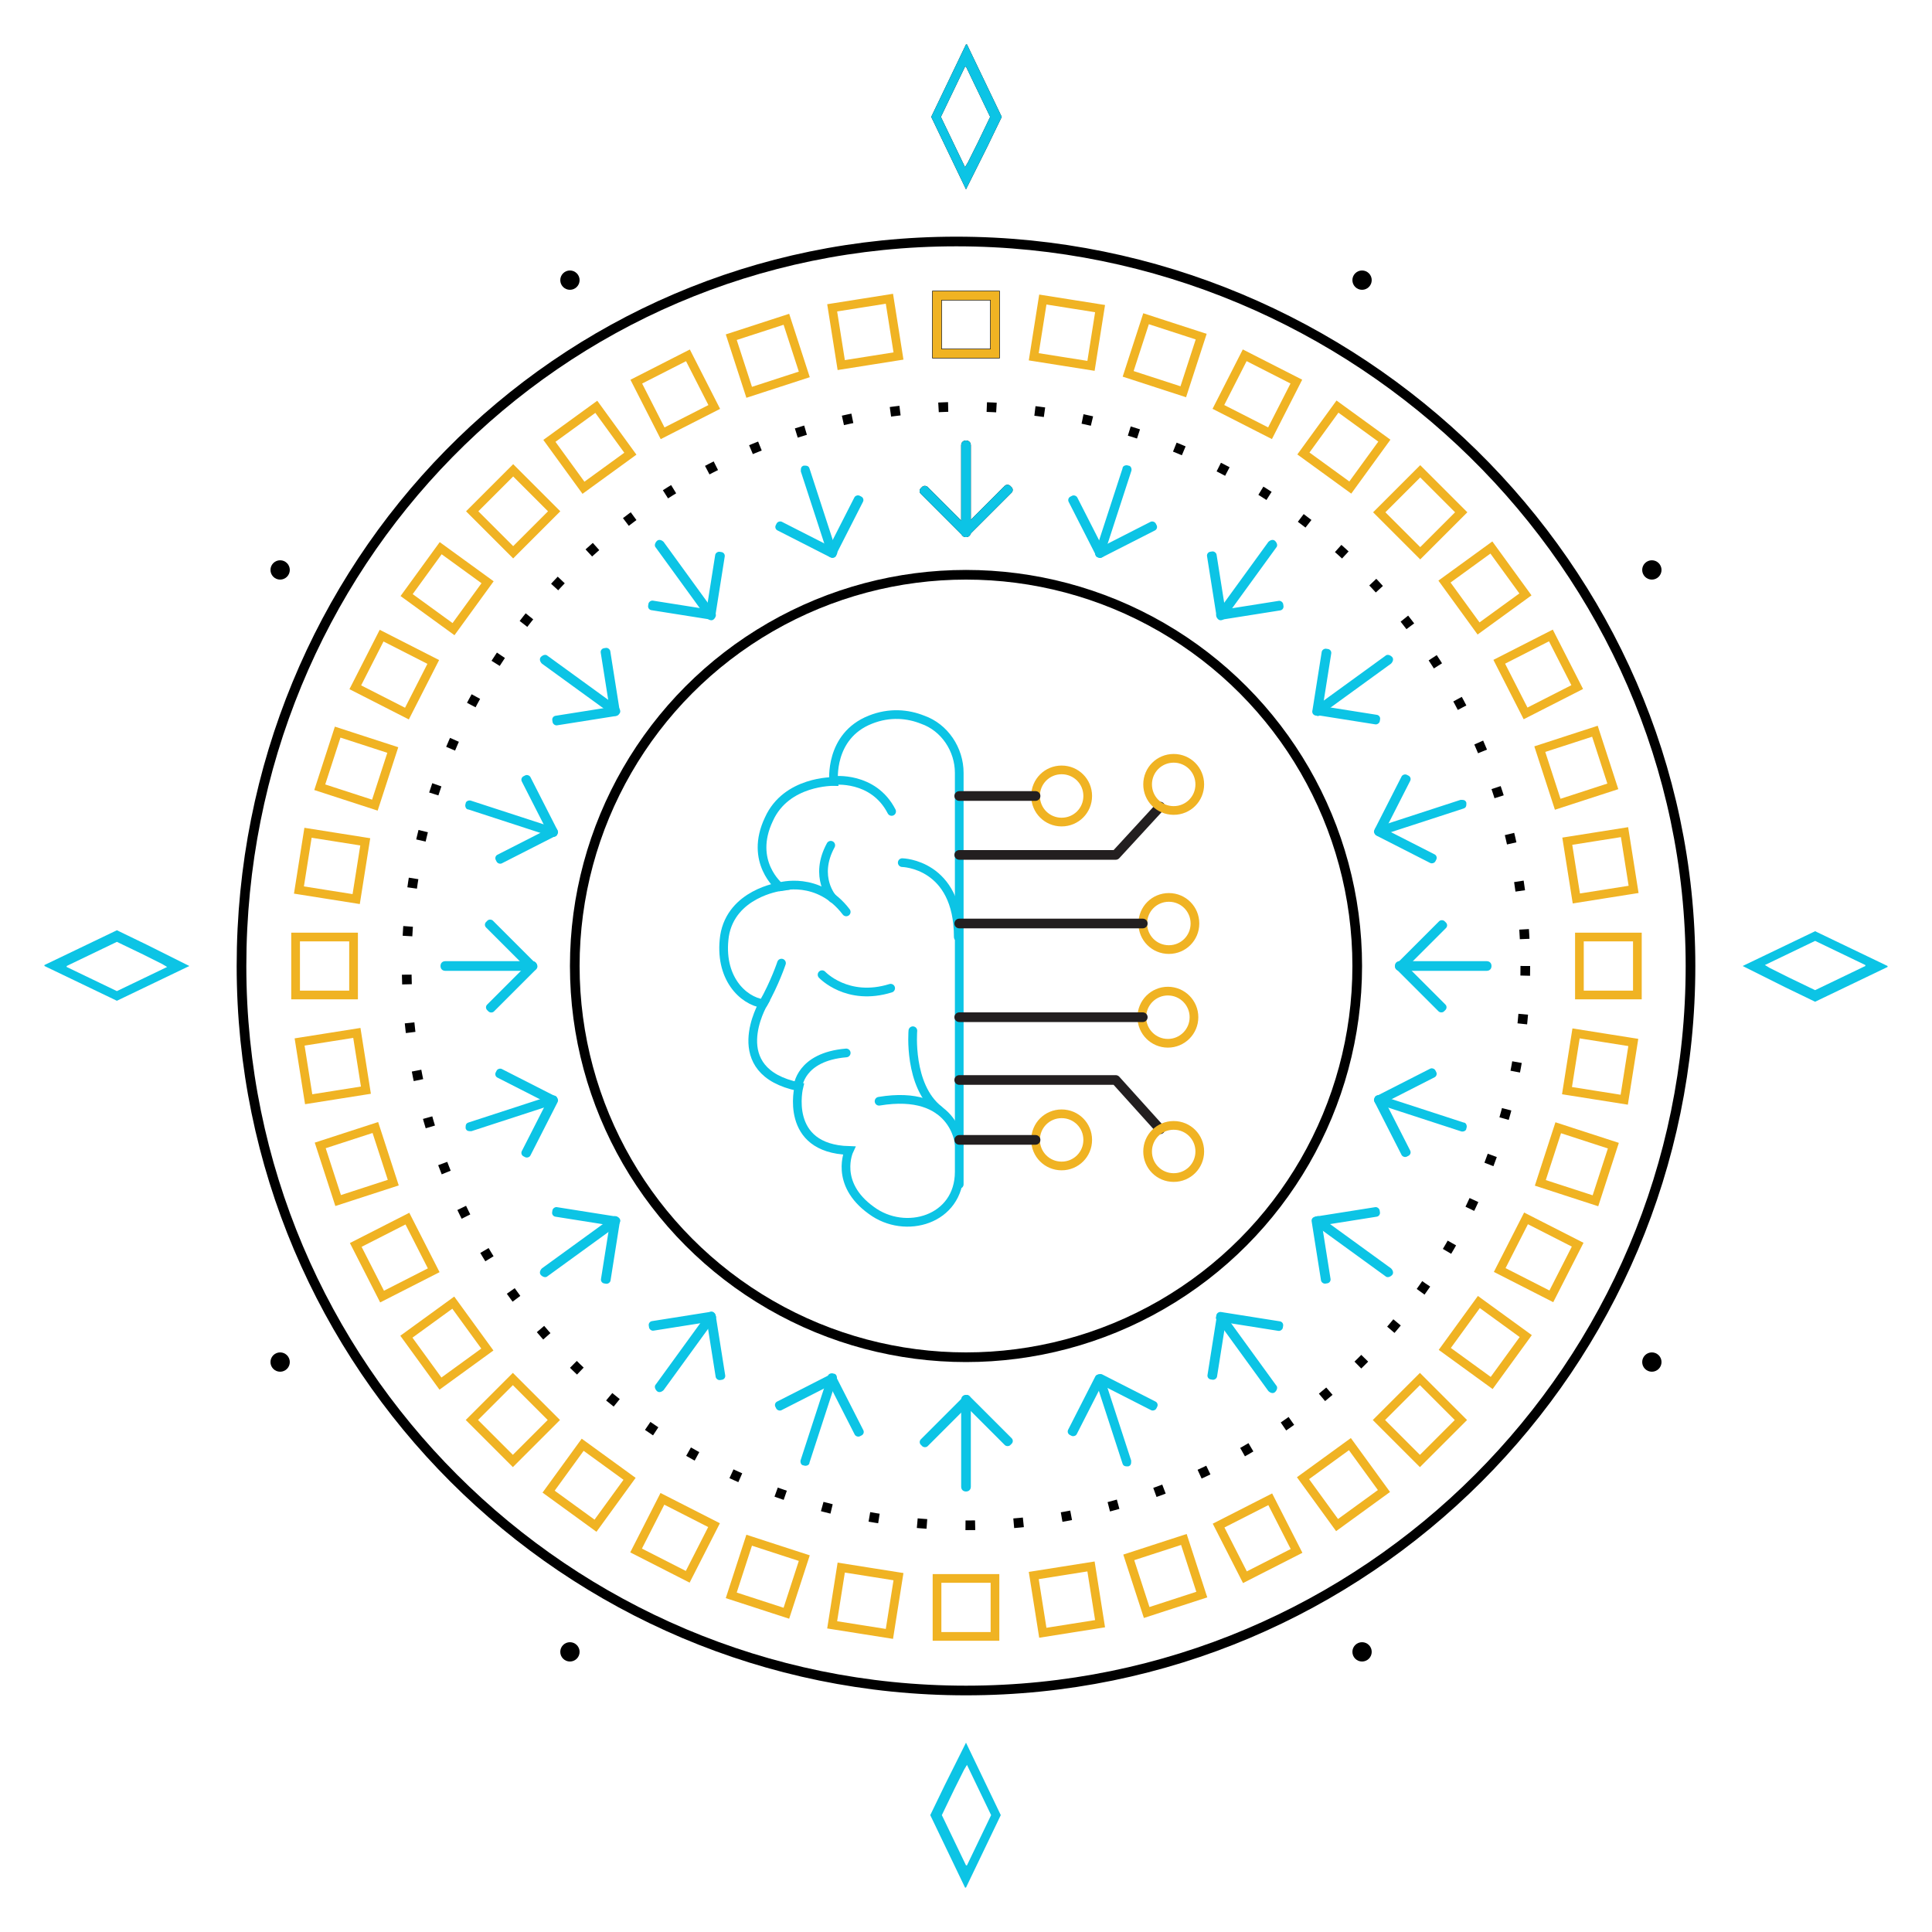 <?xml version="1.0" encoding="UTF-8"?>
<svg xmlns="http://www.w3.org/2000/svg" version="1.1" viewBox="0 0 200 200">
  <defs>
    <style>
      .cls-1 {
        stroke: #0cc4e5;
      }

      .cls-1, .cls-2, .cls-3, .cls-4, .cls-5, .cls-6, .cls-7, .cls-8, .cls-9, .cls-10 {
        fill: none;
      }

      .cls-1, .cls-3 {
        stroke-width: .9px;
      }

      .cls-1, .cls-3, .cls-4, .cls-5, .cls-6, .cls-7, .cls-8, .cls-9 {
        stroke-linecap: round;
      }

      .cls-1, .cls-3, .cls-10 {
        stroke-miterlimit: 10;
      }

      .cls-2 {
        stroke-dasharray: 1 4;
        stroke-width: 1px;
      }

      .cls-2, .cls-5 {
        stroke-miterlimit: 10;
      }

      .cls-2, .cls-10 {
        stroke: #000;
      }

      .cls-3, .cls-4, .cls-5, .cls-6, .cls-7, .cls-8 {
        stroke: #f0b323;
      }

      .cls-4 {
        stroke-miterlimit: 10;
        stroke-width: .9px;
      }

      .cls-5 {
        stroke-width: .9px;
      }

      .cls-6 {
        stroke-miterlimit: 10;
        stroke-width: .9px;
      }

      .cls-7 {
        stroke-miterlimit: 10;
        stroke-width: .9px;
      }

      .cls-8 {
        stroke-miterlimit: 10;
        stroke-width: .9px;
      }

      .cls-9 {
        stroke: #231f20;
        stroke-linejoin: round;
      }

      .cls-11 {
        fill: #0cc4e5;
      }
    </style>
  </defs>
  <!-- Generator: Adobe Illustrator 28.6.0, SVG Export Plug-In . SVG Version: 1.2.0 Build 709)  -->
  <g>
    <g id="Layer_1">
      <g>
        <g>
          <rect class="cls-10" x="97" y="30.6" width="6" height="6"></rect>
          <rect class="cls-8" x="107.4" y="31.4" width="6" height="6" transform="translate(59.2 138.1) rotate(-81)"></rect>
          <rect class="cls-7" x="117.6" y="33.8" width="6" height="6" transform="translate(48.3 140.1) rotate(-72)"></rect>
          <rect class="cls-4" x="127.2" y="37.8" width="6" height="6" transform="translate(34.7 138.3) rotate(-63)"></rect>
          <rect class="cls-6" x="136.1" y="43.3" width="6" height="6" transform="translate(19.9 131.6) rotate(-54)"></rect>
          <rect class="cls-5" x="144" y="50" width="6" height="6" transform="translate(5.6 119.5) rotate(-45)"></rect>
          <rect class="cls-6" x="150.8" y="57.9" width="6" height="6" transform="translate(-6.5 102) rotate(-36)"></rect>
          <rect class="cls-4" x="156.2" y="66.8" width="6" height="6" transform="translate(-14.3 79.9) rotate(-27)"></rect>
          <rect class="cls-7" x="160.2" y="76.5" width="6" height="6" transform="translate(-16.6 54.3) rotate(-18)"></rect>
          <rect class="cls-8" x="162.7" y="86.6" width="6" height="6" transform="translate(-12 27) rotate(-9)"></rect>
          <rect class="cls-3" x="163.5" y="97" width="6" height="6"></rect>
          <rect class="cls-8" x="162.6" y="107.4" width="6" height="6" transform="translate(30.7 256.7) rotate(-81)"></rect>
          <rect class="cls-7" x="160.2" y="117.5" width="6" height="6" transform="translate(-1.8 238.5) rotate(-72)"></rect>
          <rect class="cls-4" x="156.2" y="127.2" width="6" height="6" transform="translate(-29 212.9) rotate(-63)"></rect>
          <rect class="cls-6" x="150.8" y="136" width="6" height="6" transform="translate(-49.1 181.7) rotate(-54)"></rect>
          <rect class="cls-5" x="144" y="144" width="6" height="6" transform="translate(-60.9 147) rotate(-45)"></rect>
          <rect class="cls-6" x="136.1" y="150.7" width="6" height="6" transform="translate(-63.8 111.1) rotate(-36)"></rect>
          <rect class="cls-4" x="127.2" y="156.2" width="6" height="6" transform="translate(-58.1 76.5) rotate(-27)"></rect>
          <rect class="cls-7" x="117.6" y="160.2" width="6" height="6" transform="translate(-44.5 45.2) rotate(-18)"></rect>
          <rect class="cls-8" x="107.4" y="162.6" width="6" height="6" transform="translate(-24.5 19.3) rotate(-9)"></rect>
          <rect class="cls-3" x="97" y="163.4" width="6" height="6"></rect>
          <rect class="cls-8" x="86.6" y="162.6" width="6" height="6" transform="translate(-88 228.3) rotate(-81)"></rect>
          <rect class="cls-7" x="76.5" y="160.2" width="6" height="6" transform="translate(-100.3 188.4) rotate(-72)"></rect>
          <rect class="cls-4" x="66.9" y="156.2" width="6" height="6" transform="translate(-103.7 149.2) rotate(-63)"></rect>
          <rect class="cls-6" x="58" y="150.8" width="6" height="6" transform="translate(-99.3 112.7) rotate(-54)"></rect>
          <rect class="cls-5" x="50.1" y="144" width="6" height="6" transform="translate(-88.4 80.6) rotate(-45)"></rect>
          <rect class="cls-6" x="43.3" y="136" width="6" height="6" transform="translate(-72.9 53.8) rotate(-36)"></rect>
          <rect class="cls-4" x="37.8" y="127.2" width="6" height="6" transform="translate(-54.6 32.7) rotate(-27)"></rect>
          <rect class="cls-7" x="33.9" y="117.5" width="6" height="6" transform="translate(-35.4 17.3) rotate(-18)"></rect>
          <rect class="cls-8" x="31.4" y="107.4" width="6" height="6" transform="translate(-16.8 6.7) rotate(-9)"></rect>
          <rect class="cls-3" x="30.6" y="97" width="6" height="6"></rect>
          <rect class="cls-8" x="31.4" y="86.6" width="6" height="6" transform="translate(-59.5 109.6) rotate(-81)"></rect>
          <rect class="cls-7" x="33.8" y="76.5" width="6" height="6" transform="translate(-50.1 90) rotate(-72)"></rect>
          <rect class="cls-4" x="37.8" y="66.8" width="6" height="6" transform="translate(-39.9 74.5) rotate(-63)"></rect>
          <rect class="cls-6" x="43.3" y="57.9" width="6" height="6" transform="translate(-30.2 62.6) rotate(-54)"></rect>
          <rect class="cls-5" x="50.1" y="50" width="6" height="6" transform="translate(-21.9 53) rotate(-45)"></rect>
          <rect class="cls-6" x="58" y="43.3" width="6" height="6" transform="translate(-15.5 44.7) rotate(-36)"></rect>
          <rect class="cls-4" x="66.9" y="37.8" width="6" height="6" transform="translate(-10.9 36.2) rotate(-27)"></rect>
          <rect class="cls-7" x="76.5" y="33.8" width="6" height="6" transform="translate(-7.5 26.4) rotate(-18)"></rect>
          <rect class="cls-8" x="86.6" y="31.4" width="6" height="6" transform="translate(-4.3 14.4) rotate(-9)"></rect>
          <rect class="cls-3" x="97" y="30.6" width="6" height="6"></rect>
          <path d="M100,6.9l2.5,5.2-1.3,2.7-1,2-.3.5-2.5-5.2,2.5-5.2M100,4.6l-3.6,7.5,3.6,7.5,1.2-2.4,1-2,1.5-3.1-3.6-7.5h0Z"></path>
          <path class="cls-11" d="M193.1,100l-5.2,2.5-2.7-1.3-2-1-.5-.3,5.2-2.5,5.2,2.5M195.4,100l-7.5-3.6-7.5,3.6,2.4,1.2,2,1,3.1,1.5,7.5-3.6h0Z"></path>
          <path class="cls-11" d="M100,193.1l-2.5-5.2,1.3-2.7,1-2,.3-.5,2.5,5.2-2.5,5.2M100,195.4l3.6-7.5-3.6-7.5-1.2,2.4-1,2-1.5,3.1,3.6,7.5h0Z"></path>
          <path class="cls-11" d="M6.9,100l5.2-2.5,2.7,1.3,2,1,.5.3-5.2,2.5-5.2-2.5M4.6,100l7.5,3.6,7.5-3.6-2.4-1.2-2-1-3.1-1.5-7.5,3.6h0Z"></path>
          <path class="cls-11" d="M100,6.9l2.5,5.2-1.3,2.7-1,2-.3.5-2.5-5.2,2.5-5.2M100,4.6l-3.6,7.5,3.6,7.5,1.2-2.4,1-2,1.5-3.1-3.6-7.5h0Z"></path>
          <path class="cls-10" d="M175,100c0,41.4-33.6,75-75,75S25,141.4,25,100,57.6,25,99,25s76,33.6,76,75Z"></path>
          <circle class="cls-2" cx="100" cy="100" r="57.9"></circle>
          <circle class="cls-10" cx="100" cy="100" r="40.5"></circle>
          <g>
            <path d="M100,45.6h0c.3,0,.5.2.5.5v9c0,.3-.2.5-.5.5h0c-.3,0-.5-.2-.5-.5v-9c0-.3.2-.5.5-.5Z"></path>
            <rect x="98.7" y="52.4" width="7" height="1" rx=".4" ry=".4" transform="translate(-7.5 87.7) rotate(-45)"></rect>
            <rect x="97.3" y="49.4" width="1" height="7" rx=".4" ry=".4" transform="translate(-8.7 84.7) rotate(-45)"></rect>
          </g>
          <g>
            <g>
              <path class="cls-11" d="M113.4,57.1l2.8-8.6c0-.3.4-.4.6-.3h0c.3,0,.4.4.3.6l-2.8,8.6c0,.3-.4.4-.6.3h0c-.3,0-.4-.4-.3-.6Z"></path>
              <rect class="cls-11" x="113.1" y="55.4" width="7" height="1" rx=".4" ry=".4" transform="translate(-12.7 59) rotate(-27)"></rect>
              <rect class="cls-11" x="112" y="51" width="1" height="7" rx=".4" ry=".4" transform="translate(-12.5 57) rotate(-27)"></rect>
            </g>
            <g>
              <path class="cls-11" d="M126,63.4l5.3-7.3c.2-.2.5-.3.7-.1h0c.2.2.3.5.1.7l-5.3,7.3c-.2.2-.5.3-.7.1h0c-.2-.2-.3-.5-.1-.7Z"></path>
              <rect class="cls-11" x="125.9" y="62.7" width="7" height="1" rx=".4" ry=".4" transform="translate(-8.3 21) rotate(-9)"></rect>
              <rect class="cls-11" x="125.4" y="57.1" width="1" height="7" rx=".4" ry=".4" transform="translate(-7.9 20.4) rotate(-9)"></rect>
            </g>
            <g>
              <path class="cls-11" d="M136.1,73.2l7.3-5.3c.2-.2.5-.1.7.1h0c.2.2.1.5-.1.7l-7.3,5.3c-.2.2-.5.1-.7-.1h0c-.2-.2-.1-.5.1-.7Z"></path>
              <rect class="cls-11" x="138.9" y="70.6" width="1" height="7" rx=".4" ry=".4" transform="translate(44.4 200.1) rotate(-81)"></rect>
              <rect class="cls-11" x="133.3" y="70.1" width="7" height="1" rx=".4" ry=".4" transform="translate(45.7 194.7) rotate(-81)"></rect>
            </g>
            <g>
              <path class="cls-11" d="M142.6,85.6l8.6-2.8c.3,0,.5,0,.6.3h0c0,.3,0,.5-.3.6l-8.6,2.8c-.3,0-.5,0-.6-.3h0c0-.3,0-.5.3-.6Z"></path>
              <rect class="cls-11" x="145" y="84" width="1" height="7" rx=".4" ry=".4" transform="translate(1.5 177.4) rotate(-63)"></rect>
              <rect class="cls-11" x="140.6" y="82.9" width="7" height="1" rx=".4" ry=".4" transform="translate(4.4 173.9) rotate(-63)"></rect>
            </g>
            <g>
              <path class="cls-11" d="M144.9,99.5h9c.3,0,.5.2.5.5h0c0,.3-.2.5-.5.5h-9c-.3,0-.5-.2-.5-.5h0c0-.3.2-.5.5-.5Z"></path>
              <rect class="cls-11" x="146.6" y="98.7" width="1" height="7" rx=".4" ry=".4" transform="translate(-29.2 133.9) rotate(-45)"></rect>
              <rect class="cls-11" x="143.6" y="97.4" width="7" height="1" rx=".4" ry=".4" transform="translate(-26.1 132.7) rotate(-45)"></rect>
            </g>
            <g>
              <path class="cls-11" d="M142.3,113.7h0c0-.3.4-.4.6-.3l8.6,2.8c.3,0,.4.4.3.6h0c0,.3-.4.4-.6.3l-8.6-2.8c-.3,0-.4-.4-.3-.6Z"></path>
              <rect class="cls-11" x="143.6" y="113.1" width="1" height="7" rx=".4" ry=".4" transform="translate(-37.2 78.1) rotate(-27)"></rect>
              <rect class="cls-11" x="142" y="112" width="7" height="1" rx=".4" ry=".4" transform="translate(-35.2 78.3) rotate(-27)"></rect>
            </g>
            <g>
              <path class="cls-11" d="M136,126.1h0c.2-.2.5-.3.7-.1l7.3,5.3c.2.2.3.5.1.7h0c-.2.2-.5.3-.7.1l-7.3-5.3c-.2-.2-.3-.5-.1-.7Z"></path>
              <rect class="cls-11" x="136.3" y="125.9" width="1" height="7" rx=".4" ry=".4" transform="translate(-18.6 23) rotate(-9)"></rect>
              <rect class="cls-11" x="135.9" y="125.4" width="7" height="1" rx=".4" ry=".4" transform="translate(-18 23.4) rotate(-9)"></rect>
            </g>
            <g>
              <path class="cls-11" d="M126.1,136h0c.2-.2.5-.1.7.1l5.3,7.3c.2.2.1.5-.1.7h0c-.2.2-.5.1-.7-.1l-5.3-7.3c-.2-.2-.1-.5.1-.7Z"></path>
              <rect class="cls-11" x="122.4" y="138.9" width="7" height="1" rx=".4" ry=".4" transform="translate(-31.4 241.9) rotate(-81)"></rect>
              <rect class="cls-11" x="128.9" y="133.3" width="1" height="7" rx=".4" ry=".4" transform="translate(-26 243.2) rotate(-81)"></rect>
            </g>
            <g>
              <path class="cls-11" d="M113.7,142.3h0c.3,0,.5,0,.6.3l2.8,8.6c0,.3,0,.5-.3.6h0c-.3,0-.5,0-.6-.3l-2.8-8.6c0-.3,0-.5.3-.6Z"></path>
              <rect class="cls-11" x="109" y="144.9" width="7" height="1" rx=".4" ry=".4" transform="translate(-68.2 179.7) rotate(-63)"></rect>
              <rect class="cls-11" x="116.1" y="140.6" width="1" height="7" rx=".4" ry=".4" transform="translate(-64.7 182.6) rotate(-63)"></rect>
            </g>
            <g>
              <path class="cls-11" d="M100,144.4h0c.3,0,.5.2.5.5v9c0,.3-.2.5-.5.5h0c-.3,0-.5-.2-.5-.5v-9c0-.3.2-.5.5-.5Z"></path>
              <rect class="cls-11" x="94.3" y="146.6" width="7" height="1" rx=".4" ry=".4" transform="translate(-75.3 112.3) rotate(-45)"></rect>
              <rect class="cls-11" x="101.7" y="143.6" width="1" height="7" rx=".4" ry=".4" transform="translate(-74.1 115.3) rotate(-45)"></rect>
            </g>
            <g>
              <path class="cls-11" d="M82.9,151.1l2.8-8.6c0-.3.4-.4.6-.3h0c.3,0,.4.4.3.6l-2.8,8.6c0,.3-.4.4-.6.3h0c-.3,0-.4-.4-.3-.6Z"></path>
              <rect class="cls-11" x="79.9" y="143.6" width="7" height="1" rx=".4" ry=".4" transform="translate(-56.3 53.6) rotate(-27)"></rect>
              <rect class="cls-11" x="87" y="142" width="1" height="7" rx=".4" ry=".4" transform="translate(-56.5 55.6) rotate(-27)"></rect>
            </g>
            <g>
              <path class="cls-11" d="M67.9,143.3l5.3-7.3c.2-.2.5-.3.7-.1h0c.2.2.3.5.1.7l-5.3,7.3c-.2.2-.5.3-.7.1h0c-.2-.2-.3-.5-.1-.7Z"></path>
              <rect class="cls-11" x="67.1" y="136.3" width="7" height="1" rx=".4" ry=".4" transform="translate(-20.5 12.7) rotate(-9)"></rect>
              <rect class="cls-11" x="73.6" y="135.9" width="1" height="7" rx=".4" ry=".4" transform="translate(-20.9 13.3) rotate(-9)"></rect>
            </g>
            <g>
              <path class="cls-11" d="M56.1,131.3l7.3-5.3c.2-.2.5-.1.7.1h0c.2.2.1.5-.1.7l-7.3,5.3c-.2.2-.5.1-.7-.1h0c-.2-.2-.1-.5.1-.7Z"></path>
              <rect class="cls-11" x="60.1" y="122.4" width="1" height="7" rx=".4" ry=".4" transform="translate(-73.2 166.1) rotate(-81)"></rect>
              <rect class="cls-11" x="59.7" y="128.9" width="7" height="1" rx=".4" ry=".4" transform="translate(-74.5 171.6) rotate(-81)"></rect>
            </g>
            <g>
              <path class="cls-11" d="M48.5,116.2l8.6-2.8c.3,0,.5,0,.6.3h0c0,.3,0,.5-.3.6l-8.6,2.8c-.3,0-.5,0-.6-.3h0c0-.3,0-.5.3-.6Z"></path>
              <rect class="cls-11" x="54" y="109" width="1" height="7" rx=".4" ry=".4" transform="translate(-70.5 110) rotate(-63)"></rect>
              <rect class="cls-11" x="52.4" y="116.1" width="7" height="1" rx=".4" ry=".4" transform="translate(-73.4 113.5) rotate(-63)"></rect>
            </g>
            <g>
              <path class="cls-11" d="M46.1,99.5h9c.3,0,.5.2.5.5h0c0,.3-.2.5-.5.5h-9c-.3,0-.5-.2-.5-.5h0c0-.3.2-.5.5-.5Z"></path>
              <rect class="cls-11" x="52.4" y="94.3" width="1" height="7" rx=".4" ry=".4" transform="translate(-53.7 66.1) rotate(-45)"></rect>
              <rect class="cls-11" x="49.4" y="101.7" width="7" height="1" rx=".4" ry=".4" transform="translate(-56.7 67.3) rotate(-45)"></rect>
            </g>
            <g>
              <path class="cls-11" d="M48.2,83.2h0c0-.3.4-.4.6-.3l8.6,2.8c.3,0,.4.4.3.6h0c0,.3-.4.4-.6.3l-8.6-2.8c-.3,0-.4-.4-.3-.6Z"></path>
              <rect class="cls-11" x="55.4" y="79.9" width="1" height="7" rx=".4" ry=".4" transform="translate(-31.8 34.5) rotate(-27)"></rect>
              <rect class="cls-11" x="51" y="87" width="7" height="1" rx=".4" ry=".4" transform="translate(-33.8 34.3) rotate(-27)"></rect>
            </g>
            <g>
              <path class="cls-11" d="M56,68h0c.2-.2.5-.3.7-.1l7.3,5.3c.2.2.3.5.1.7h0c-.2.2-.5.3-.7.1l-7.3-5.3c-.2-.2-.3-.5-.1-.7Z"></path>
              <rect class="cls-11" x="62.7" y="67.1" width="1" height="7" rx=".4" ry=".4" transform="translate(-10.3 10.7) rotate(-9)"></rect>
              <rect class="cls-11" x="57.1" y="73.6" width="7" height="1" rx=".4" ry=".4" transform="translate(-10.8 10.4) rotate(-9)"></rect>
            </g>
            <g>
              <path class="cls-11" d="M68,56h0c.2-.2.5-.1.7.1l5.3,7.3c.2.2.1.5-.1.7h0c-.2.2-.5.1-.7-.1l-5.3-7.3c-.2-.2-.1-.5.1-.7Z"></path>
              <rect class="cls-11" x="70.6" y="60.1" width="7" height="1" rx=".4" ry=".4" transform="translate(2.6 124.3) rotate(-81)"></rect>
              <rect class="cls-11" x="70.1" y="59.7" width="1" height="7" rx=".4" ry=".4" transform="translate(-2.9 123) rotate(-81)"></rect>
            </g>
            <g>
              <path class="cls-11" d="M83.2,48.2h0c.3,0,.5,0,.6.3l2.8,8.6c0,.3,0,.5-.3.6h0c-.3,0-.5,0-.6-.3l-2.8-8.6c0-.3,0-.5.3-.6Z"></path>
              <rect class="cls-11" x="84" y="54" width="7" height="1" rx=".4" ry=".4" transform="translate(-.8 107.7) rotate(-63)"></rect>
              <rect class="cls-11" x="82.9" y="52.4" width="1" height="7" rx=".4" ry=".4" transform="translate(-4.2 104.8) rotate(-63)"></rect>
            </g>
            <g>
              <path class="cls-11" d="M100,45.6h0c.3,0,.5.2.5.5v9c0,.3-.2.5-.5.5h0c-.3,0-.5-.2-.5-.5v-9c0-.3.2-.5.5-.5Z"></path>
              <rect class="cls-11" x="98.7" y="52.4" width="7" height="1" rx=".4" ry=".4" transform="translate(-7.5 87.7) rotate(-45)"></rect>
              <rect class="cls-11" x="97.3" y="49.4" width="1" height="7" rx=".4" ry=".4" transform="translate(-8.7 84.7) rotate(-45)"></rect>
            </g>
          </g>
          <circle cx="141" cy="29" r="1"></circle>
          <circle cx="171" cy="59" r="1"></circle>
          <circle cx="171" cy="141" r="1"></circle>
          <circle cx="141" cy="171" r="1"></circle>
          <circle cx="59" cy="171" r="1"></circle>
          <circle cx="29" cy="141" r="1"></circle>
          <circle cx="29" cy="59" r="1"></circle>
          <circle cx="59" cy="29" r="1"></circle>
        </g>
        <g>
          <g>
            <path class="cls-1" d="M99.3,121.3c0,5-5.6,6.6-9.1,4-3.9-2.8-2.3-6.2-2.3-6.2-6.8-.2-5.2-6.6-5.2-6.6-7.8-1.6-3.7-8.6-3.7-8.6-2.1-.3-4.6-2.7-4-7,.7-4.4,5.7-5.1,5.7-5.1,0,0-3.2-2.6-1.1-7,1.8-4,6.7-3.9,6.7-3.9,0,0-.5-4.7,3.8-6.4,2-.8,3.9-.6,5.4,0,2.3.8,3.8,3.1,3.8,5.5v42.6"></path>
            <path class="cls-1" d="M80.7,91.8s4-1.2,6.9,2.6"></path>
            <path class="cls-1" d="M82.6,112.5s.2-3.1,5-3.5"></path>
            <path class="cls-1" d="M85.1,100.9s2.6,2.8,7.1,1.4"></path>
            <path class="cls-1" d="M86.3,80.8s4.1-.5,6,3.2"></path>
            <path class="cls-1" d="M93.4,89.3s5.8.1,5.8,7.7"></path>
            <path class="cls-1" d="M99.3,118.4s-.5-5.7-8.3-4.4"></path>
            <path class="cls-1" d="M94.5,106.7s-.5,5.7,2.7,8.2"></path>
            <path class="cls-1" d="M80.9,99.7s-.7,2.1-1.9,4.2"></path>
            <path class="cls-1" d="M86.2,93s-2-2.2-.2-5.5"></path>
          </g>
          <polyline class="cls-9" points="99.3 88.5 115.5 88.5 120.1 83.5"></polyline>
          <path class="cls-3" d="M118.8,81.2c0,1.5,1.2,2.7,2.7,2.7s2.7-1.2,2.7-2.7-1.2-2.7-2.7-2.7-2.7,1.2-2.7,2.7Z"></path>
          <path class="cls-3" d="M107.2,82.4c0,1.5,1.2,2.7,2.7,2.7s2.7-1.2,2.7-2.7-1.2-2.7-2.7-2.7-2.7,1.2-2.7,2.7Z"></path>
          <line class="cls-9" x1="99.3" y1="82.4" x2="107.2" y2="82.4"></line>
          <polyline class="cls-9" points="99.3 111.8 115.5 111.8 120.1 116.9"></polyline>
          <path class="cls-3" d="M118.8,119.2c0-1.5,1.2-2.7,2.7-2.7s2.7,1.2,2.7,2.7-1.2,2.7-2.7,2.7-2.7-1.2-2.7-2.7Z"></path>
          <path class="cls-3" d="M107.2,118c0-1.5,1.2-2.7,2.7-2.7s2.7,1.2,2.7,2.7-1.2,2.7-2.7,2.7-2.7-1.2-2.7-2.7Z"></path>
          <line class="cls-9" x1="99.3" y1="118" x2="107.2" y2="118"></line>
          <circle class="cls-3" cx="120.9" cy="105.3" r="2.7"></circle>
          <line class="cls-9" x1="99.3" y1="105.3" x2="118.3" y2="105.3"></line>
          <path class="cls-3" d="M118.3,95.6c0,1.5,1.2,2.7,2.7,2.7s2.7-1.2,2.7-2.7-1.2-2.7-2.7-2.7-2.7,1.2-2.7,2.7Z"></path>
          <line class="cls-9" x1="99.3" y1="95.6" x2="118.3" y2="95.6"></line>
        </g>
      </g>
    </g>
  </g>
</svg>
